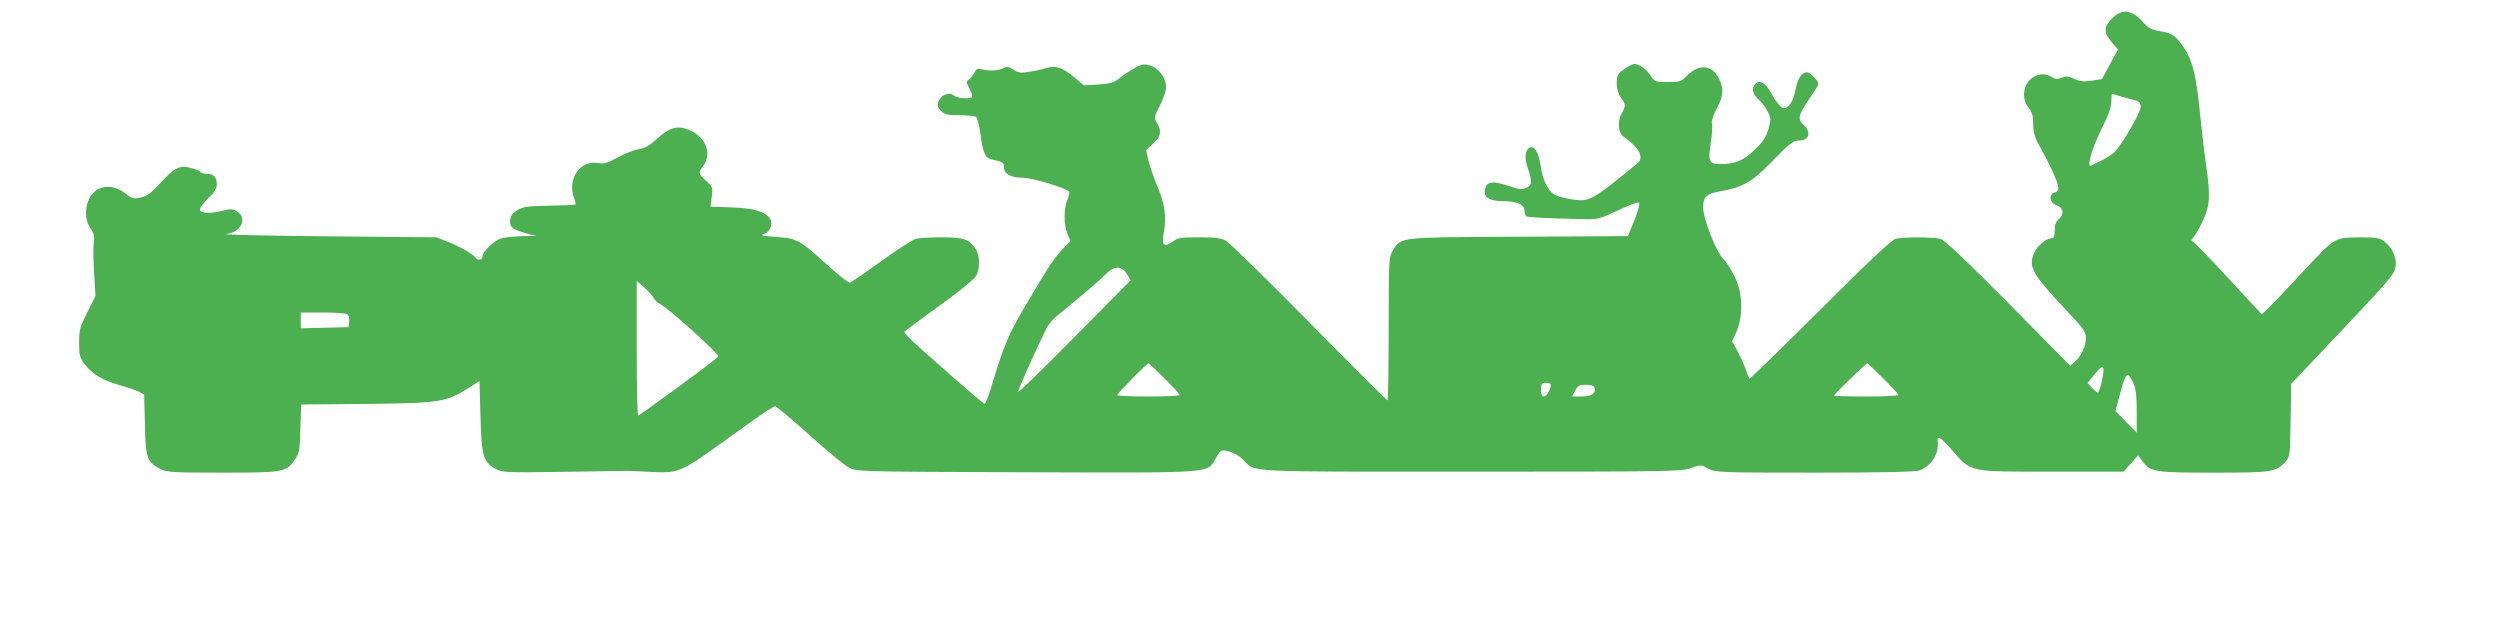 <?xml version="1.0" standalone="no"?>
<!DOCTYPE svg PUBLIC "-//W3C//DTD SVG 20010904//EN"
 "http://www.w3.org/TR/2001/REC-SVG-20010904/DTD/svg10.dtd">
<svg version="1.0" xmlns="http://www.w3.org/2000/svg"
 width="1280pt" height="320pt" viewBox="0 0 1280 320"
 preserveAspectRatio="xMidYMid meet">
<g transform="translate(0,320) scale(0.1,-0.1)"
fill="#4caf50" stroke="none">
<path d="M10814 3106 c-43 -43 -44 -74 -2 -122 l32 -37 -41 -76 -41 -76 -53
-8 c-41 -6 -61 -4 -88 9 -28 14 -41 15 -64 6 -24 -9 -34 -8 -51 3 -46 33 -117
6 -136 -50 -14 -42 -7 -78 21 -113 13 -17 19 -40 19 -78 0 -41 7 -66 35 -116
49 -88 85 -166 92 -199 4 -21 1 -28 -16 -34 -34 -10 -28 -54 9 -66 36 -13 40
-46 10 -72 -14 -12 -20 -29 -20 -57 0 -30 -4 -40 -16 -40 -27 0 -76 -41 -90
-77 -30 -72 -11 -104 190 -318 62 -65 75 -86 76 -113 0 -43 -21 -91 -54 -121
l-26 -24 -317 321 c-223 225 -327 323 -348 329 -40 10 -192 10 -230 0 -21 -6
-142 -120 -387 -365 -197 -196 -359 -354 -361 -351 -2 2 -12 27 -21 54 -10 28
-30 69 -43 93 l-25 44 23 51 c35 81 32 194 -8 278 -17 35 -44 78 -60 94 -37
36 -103 206 -103 263 0 53 16 69 80 81 125 22 167 46 276 158 83 85 106 103
130 103 57 0 71 41 28 80 -32 31 -27 50 31 136 25 36 45 69 45 73 0 18 -43 61
-60 61 -24 0 -46 -33 -55 -80 -10 -54 -24 -84 -45 -98 -16 -10 -23 -8 -41 11
-11 12 -28 36 -36 52 -34 66 -72 84 -93 45 -12 -23 -3 -45 30 -75 12 -11 31
-36 41 -57 17 -34 17 -39 3 -90 -12 -41 -28 -65 -70 -105 -59 -56 -99 -73
-176 -73 -58 0 -64 12 -48 115 6 41 9 83 5 94 -3 11 7 42 25 76 35 67 37 101
10 155 -36 71 -106 74 -169 6 -22 -23 -32 -26 -92 -26 -66 0 -68 1 -88 34 -12
18 -35 40 -52 49 -29 14 -34 13 -64 -5 -19 -10 -39 -26 -46 -34 -19 -24 -14
-92 10 -124 26 -36 26 -41 2 -85 -22 -42 -14 -102 16 -118 10 -6 33 -25 51
-43 34 -34 41 -69 18 -88 -240 -197 -247 -201 -342 -186 -36 6 -74 16 -85 23
-34 21 -60 74 -70 144 -11 78 -37 116 -63 93 -20 -16 -20 -55 -1 -110 21 -60
19 -79 -11 -92 -21 -10 -37 -8 -93 11 -77 26 -108 22 -117 -15 -11 -43 19 -64
90 -64 72 0 109 -16 111 -47 1 -13 5 -26 8 -30 6 -6 113 -11 297 -15 70 -2 81
1 174 45 56 27 103 44 108 39 5 -5 -5 -44 -24 -90 l-33 -81 -560 -3 c-623 -3
-600 -1 -644 -71 -20 -33 -21 -46 -21 -401 0 -201 -3 -366 -6 -366 -3 0 -184
180 -402 401 -217 220 -409 408 -426 417 -23 13 -57 17 -136 17 -95 0 -108 -2
-139 -24 -41 -29 -54 -16 -43 44 15 84 7 147 -30 235 -19 47 -41 109 -48 138
l-12 53 36 34 c40 36 45 62 20 105 -16 26 -16 30 15 90 17 35 31 76 31 92 0
62 -54 118 -113 118 -21 0 -75 -31 -137 -79 -18 -14 -46 -21 -98 -24 l-73 -4
-51 43 c-57 48 -93 60 -140 46 -18 -6 -56 -15 -85 -19 -45 -8 -57 -7 -83 10
-26 16 -35 18 -53 8 -25 -13 -70 -16 -109 -6 -21 6 -29 3 -39 -17 -7 -12 -19
-28 -28 -35 -15 -10 -14 -15 3 -47 11 -20 16 -39 12 -43 -10 -11 -77 -6 -89 6
-18 18 -55 12 -71 -11 -21 -30 -20 -44 4 -68 16 -16 33 -20 93 -20 39 0 77 -4
84 -8 6 -4 16 -41 22 -83 14 -103 25 -127 58 -135 58 -13 63 -16 63 -39 0 -35
36 -55 96 -55 46 0 213 -49 237 -70 4 -3 1 -23 -8 -43 -19 -47 -19 -127 0
-174 l16 -37 -39 -40 c-42 -43 -75 -94 -177 -266 -103 -173 -122 -218 -190
-443 -15 -49 -30 -87 -35 -85 -11 4 -360 310 -389 342 -14 14 -23 27 -20 29 2
1 29 21 59 44 30 22 108 79 172 126 64 47 125 98 134 112 22 33 22 107 0 139
-33 51 -61 61 -176 61 -58 0 -117 -4 -132 -8 -14 -4 -93 -55 -175 -113 -81
-59 -154 -109 -160 -111 -7 -3 -58 36 -112 86 -147 133 -161 141 -267 148 -73
5 -84 8 -61 16 30 10 46 50 30 76 -22 37 -84 56 -197 59 l-108 4 6 50 c7 47 5
51 -29 82 -40 37 -41 42 -15 76 48 61 13 151 -72 185 -60 24 -99 13 -162 -44
-40 -36 -64 -50 -97 -55 -24 -4 -72 -23 -106 -42 -50 -28 -70 -34 -96 -29 -96
18 -165 -80 -127 -181 6 -15 9 -29 6 -31 -2 -2 -62 -5 -133 -6 -109 -2 -133
-5 -163 -22 -26 -16 -36 -29 -38 -52 -4 -36 12 -48 88 -69 l45 -12 -70 -1
c-38 -1 -87 -6 -107 -11 -38 -11 -98 -69 -98 -95 0 -17 -26 -20 -35 -5 -11 18
-77 56 -140 81 l-60 24 -560 5 c-308 3 -540 8 -515 12 76 11 108 79 54 115
-22 14 -32 15 -70 5 -61 -16 -113 -15 -120 2 -3 9 13 32 40 59 34 33 46 51 46
73 0 37 -16 54 -51 54 -15 0 -31 4 -34 10 -3 5 -24 14 -47 20 -56 16 -87 1
-157 -77 -46 -51 -67 -66 -100 -74 -39 -9 -45 -7 -81 22 -43 34 -97 42 -139
20 -60 -33 -81 -138 -38 -200 19 -27 22 -42 17 -75 -3 -23 -2 -93 2 -156 l7
-115 -42 -84 c-38 -75 -42 -91 -42 -156 0 -63 3 -76 28 -109 40 -52 92 -83
176 -107 41 -11 86 -26 101 -34 l28 -15 4 -152 c3 -173 11 -194 79 -229 35
-17 61 -19 318 -19 314 0 327 2 371 68 23 32 25 47 28 158 l4 123 336 3 c377
4 406 9 522 82 l55 35 5 -182 c6 -205 14 -233 80 -269 33 -17 55 -18 335 -14
165 3 311 5 325 5 14 1 71 -2 128 -5 142 -8 157 -2 347 134 22 16 94 68 160
115 66 48 126 87 133 87 7 0 86 -66 175 -146 89 -80 180 -156 202 -167 40 -22
40 -22 910 -25 983 -3 923 -7 971 74 24 42 25 42 65 33 23 -6 54 -23 71 -40
70 -69 -24 -64 1168 -64 1009 0 1078 1 1127 18 50 18 52 18 89 -2 38 -20 54
-21 546 -21 334 0 516 4 535 11 61 23 101 85 94 147 -4 36 13 26 74 -43 100
-114 80 -110 509 -110 l368 0 38 42 37 42 22 -30 c41 -56 63 -59 366 -59 298
0 317 3 365 54 25 27 25 31 28 214 l3 187 57 60 c31 33 127 134 213 225 236
250 257 275 264 314 9 43 -17 100 -58 130 -24 18 -43 21 -126 21 -81 -1 -102
-4 -131 -22 -36 -23 -45 -31 -245 -246 -65 -70 -122 -126 -125 -125 -3 2 -79
83 -168 180 -90 98 -171 182 -180 187 -15 9 -15 11 0 28 9 10 30 47 47 83 36
76 39 130 16 286 -8 54 -21 169 -30 254 -19 198 -38 277 -82 344 -42 63 -62
77 -128 87 -39 7 -57 16 -80 43 -59 67 -109 74 -161 22z m32 -396 c16 -5 48
-14 72 -20 37 -9 42 -14 42 -39 0 -27 -90 -182 -131 -227 -11 -12 -41 -32 -67
-45 -26 -12 -51 -25 -56 -27 -24 -13 6 94 53 186 36 72 51 114 51 142 0 22 2
40 4 40 1 0 16 -4 32 -10z m-5075 -915 l18 -30 -285 -288 c-157 -159 -288
-287 -291 -284 -4 5 77 187 145 326 9 19 34 48 55 65 113 91 225 187 252 215
39 42 81 40 106 -4z m-2425 -120 c5 -11 21 -25 35 -32 39 -19 300 -254 296
-267 -3 -9 -77 -65 -333 -251 -38 -27 -72 -51 -76 -53 -5 -2 -8 152 -8 343 l0
347 38 -33 c21 -19 43 -43 48 -54z m-1568 -84 c8 -5 12 -21 10 -37 l-3 -29
-122 -3 -123 -3 0 41 0 40 113 0 c61 0 118 -4 125 -9z m4184 -328 c43 -43 78
-81 78 -85 0 -5 -72 -8 -160 -8 -88 0 -160 3 -160 7 0 8 152 163 160 163 2 0
40 -35 82 -77z m3680 0 c43 -43 78 -81 78 -85 0 -5 -74 -8 -165 -8 -91 0 -165
2 -165 5 0 6 163 164 170 165 2 0 40 -35 82 -77z m1118 -20 c-6 -29 -15 -53
-19 -53 -4 0 -18 11 -30 24 l-23 25 38 47 c45 55 54 44 34 -43z m164 -7 c12
-25 16 -64 16 -142 l0 -109 -55 55 -54 55 26 97 c28 105 36 110 67 44z m-2984
-5 c0 -24 -21 -61 -35 -61 -11 0 -15 10 -15 35 0 31 3 35 25 35 14 0 25 -4 25
-9z m223 -13 c11 -30 -13 -48 -64 -48 l-50 0 16 30 c13 26 21 30 54 30 22 0
41 -5 44 -12z"/>
</g>
</svg>

